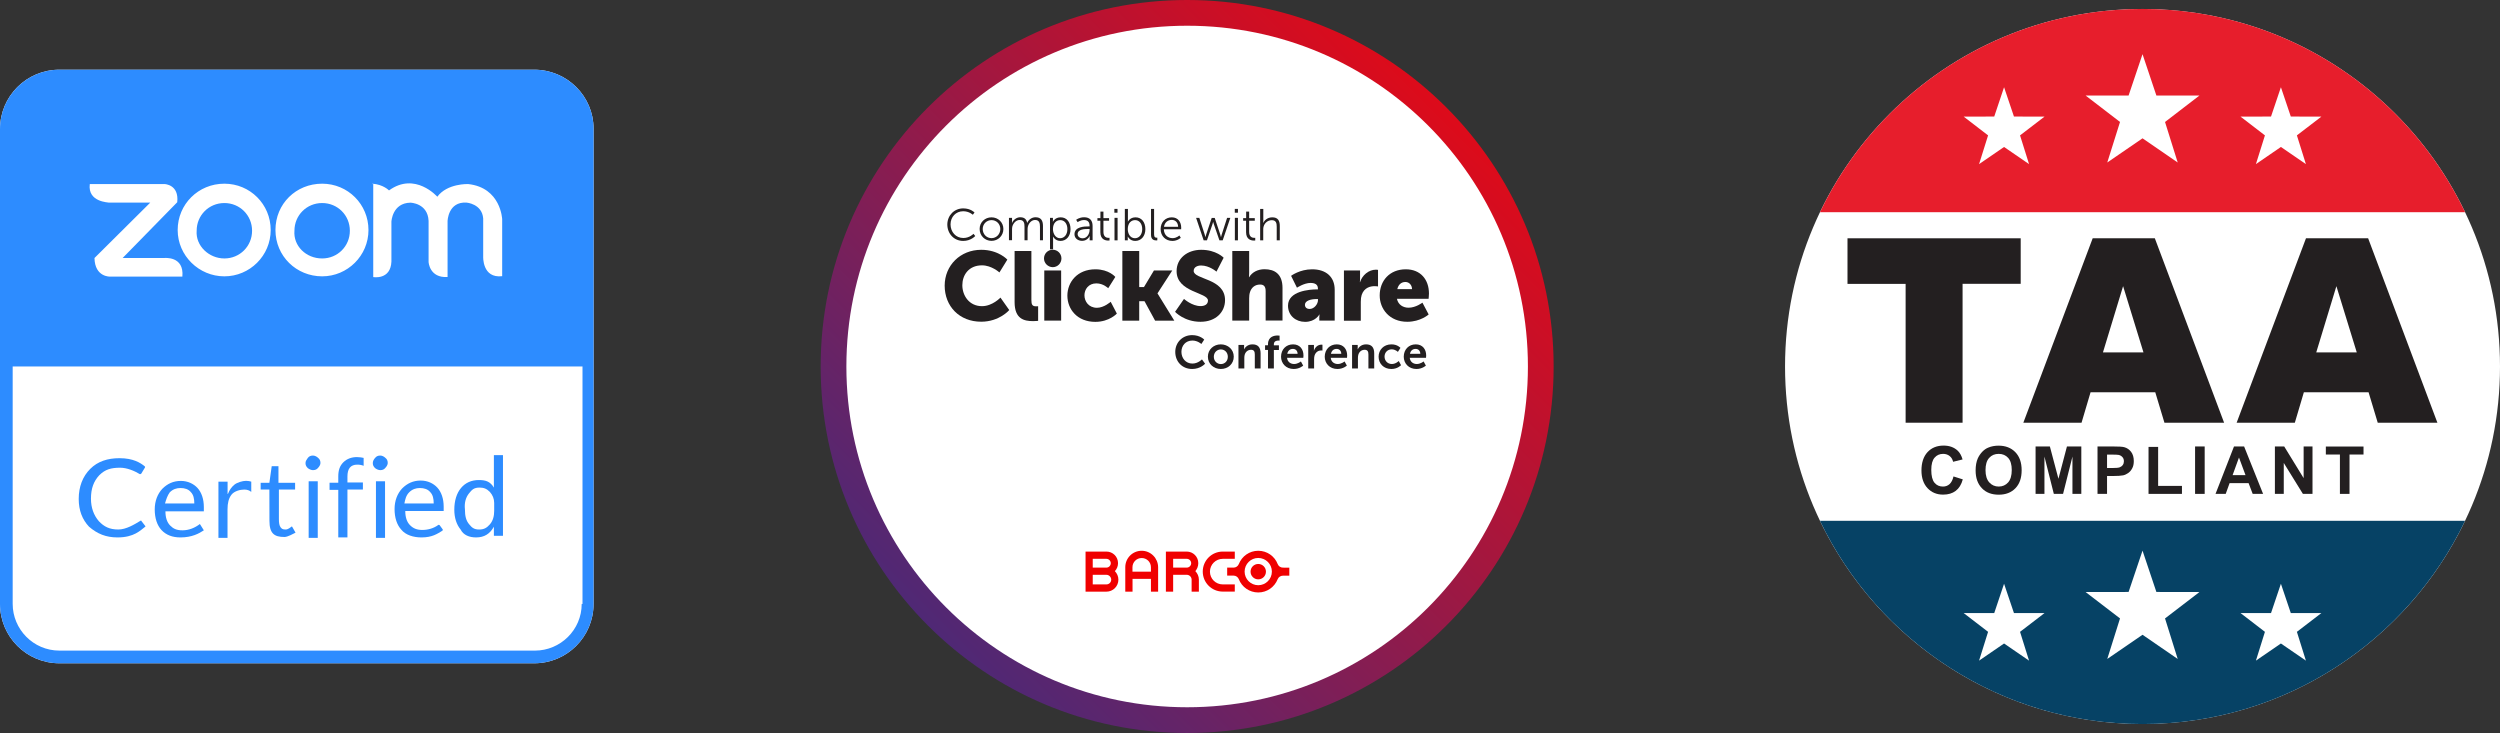 <?xml version="1.0" encoding="utf-8"?>
<!-- Generator: Adobe Illustrator 26.0.3, SVG Export Plug-In . SVG Version: 6.00 Build 0)  -->
<svg version="1.1" id="Layer_1" xmlns="http://www.w3.org/2000/svg" xmlns:xlink="http://www.w3.org/1999/xlink" x="0px" y="0px"
	 viewBox="0 0 341.07 100" style="enable-background:new 0 0 341.07 100;" xml:space="preserve">
<rect x="0" y="0" width="341.07" height="100" fill="#333333" stroke="none"/>
<style type="text/css">
	.st0{fill:#FFFFFF;}
	.st1{fill:#F00000;}
	.st2{fill:#231F20;}
	.st3{fill-rule:evenodd;clip-rule:evenodd;fill:#231F20;}
	.st4{fill:url(#SVGID_1_);}
	.st5{fill:#2D8CFF;}
	.st6{fill:#E71E2C;}
	.st7{fill:#064265;}
</style>
<g>
	<circle class="st0" cx="161.96" cy="50" r="48.24"/>
	<g>
		<path class="st1" d="M150.94,79.73h-1.86v-1.31h1.86c0.36,0,0.66,0.3,0.66,0.66C151.6,79.44,151.31,79.73,150.94,79.73
			 M150.94,76.24c0.33,0,0.6,0.27,0.6,0.6c0,0.33-0.27,0.6-0.6,0.6h-1.86v-1.2H150.94z M152.53,76.83c0-0.88-0.71-1.58-1.58-1.58
			h-2.85v5.47h2.84c0.91,0,1.64-0.73,1.64-1.64c0-0.45-0.19-0.86-0.48-1.16C152.37,77.63,152.53,77.25,152.53,76.83 M161.9,77.44
			h-1.85v-1.2h1.86c0.33,0,0.6,0.27,0.6,0.6C162.51,77.17,162.23,77.44,161.9,77.44 M163.48,76.83c0-0.88-0.71-1.58-1.58-1.58h-2.84
			v5.47h0.99v-2.3h1.86c0.36,0,0.66,0.3,0.66,0.66v1.64h0.99v-1.64c0-0.45-0.19-0.86-0.48-1.16
			C163.32,77.63,163.48,77.25,163.48,76.83 M165.07,77.99c0-0.97,0.79-1.75,1.75-1.75h1.64v-0.99h-1.64c-1.51,0-2.73,1.22-2.73,2.73
			c0,1.51,1.22,2.73,2.73,2.73h1.64v-0.98h-1.64C165.85,79.73,165.07,78.95,165.07,77.99"/>
		<path class="st1" d="M171.66,79.84c-1.02,0-1.86-0.83-1.86-1.86c0-1.02,0.83-1.86,1.86-1.86c1.02,0,1.86,0.83,1.86,1.86
			S172.68,79.84,171.66,79.84 M175.02,77.44c-0.32,0-0.6-0.2-0.71-0.49c-0.41-1.06-1.44-1.81-2.65-1.81s-2.23,0.75-2.65,1.81
			c-0.11,0.28-0.39,0.49-0.71,0.49h-0.88v1.09h0.88c0.32,0,0.6,0.21,0.71,0.49c0.41,1.06,1.44,1.81,2.65,1.81s2.23-0.75,2.65-1.81
			c0.11-0.28,0.39-0.48,0.71-0.48h0.88v-1.09L175.02,77.44L175.02,77.44z"/>
		<path class="st1" d="M171.66,76.94c-0.58,0-1.05,0.47-1.05,1.05c0,0.58,0.47,1.05,1.05,1.05c0.58,0,1.05-0.47,1.05-1.05
			C172.71,77.41,172.24,76.94,171.66,76.94 M157.01,77.99h-2.51v-0.6c0-0.7,0.56-1.26,1.26-1.26s1.26,0.56,1.26,1.26V77.99z
			 M155.76,75.14c-1.24,0-2.24,1-2.24,2.24v3.34h0.99v-1.75h2.51v1.75H158v-3.34C157.99,76.15,156.99,75.14,155.76,75.14"/>
	</g>
	<g>
		<g>
			<path id="Fill-1" class="st2" d="M133.87,34.08c2.35,0,3.56,1.34,3.56,1.34l-1.08,1.75c0,0-1.06-0.97-2.38-0.97
				c-1.82,0-2.68,1.34-2.68,2.71c0,1.41,0.93,2.86,2.68,2.86c1.43,0,2.52-1.17,2.52-1.17l1.2,1.7c0,0-1.34,1.59-3.83,1.59
				c-2.98,0-4.98-2.11-4.98-4.93C128.89,36.21,131.01,34.08,133.87,34.08"/>
		</g>
		<path id="Fill-4" class="st2" d="M138.41,34.24h2.3v6.67c0,0.65,0.12,0.88,0.64,0.88c0.15,0,0.28-0.01,0.28-0.01v1.99
			c0,0-0.32,0.04-0.69,0.04c-1.22,0-2.52-0.29-2.52-2.59V34.24z"/>
		<g>
			<path id="Fill-6" class="st2" d="M142.47,43.74h2.3V36.9h-2.3V43.74z"/>
			<path id="Fill-8" class="st2" d="M149.44,36.74c1.86,0,2.72,1.04,2.72,1.04l-0.97,1.54c0,0-0.66-0.66-1.61-0.66
				c-1.09,0-1.63,0.82-1.63,1.63c0,0.81,0.56,1.7,1.71,1.7c0.96,0,1.87-0.82,1.87-0.82l0.84,1.61c0,0-1.02,1.13-2.94,1.13
				c-2.44,0-3.81-1.7-3.81-3.59C145.63,38.48,146.98,36.74,149.44,36.74"/>
			<path id="Fill-9" class="st2" d="M153.12,34.24h2.3v4.92h0.65l1.36-2.26h2.5l-2.01,3.11v0.03l2.29,3.71h-2.62l-1.45-2.66h-0.72
				v2.66h-2.3V34.24z"/>
			<path id="Fill-10" class="st2" d="M161.53,40.78c0,0,1.08,0.98,2.27,0.98c0.48,0,1-0.19,1-0.76c0-1.13-4.28-1.09-4.28-4.01
				c0-1.75,1.47-2.91,3.36-2.91c2.05,0,3.06,1.08,3.06,1.08l-0.98,1.9c0,0-0.96-0.84-2.1-0.84c-0.48,0-1.01,0.21-1.01,0.74
				c0,1.2,4.28,0.98,4.28,3.99c0,1.58-1.21,2.95-3.35,2.95c-2.23,0-3.47-1.36-3.47-1.36L161.53,40.78z"/>
			<path id="Fill-11" class="st2" d="M168.12,34.24h2.3v3c0,0.35-0.03,0.58-0.03,0.58h0.03c0.39-0.68,1.18-1.09,2.09-1.09
				c1.38,0,2.46,0.64,2.46,2.56v4.44h-2.3v-4.01c0-0.64-0.25-0.9-0.76-0.9c-0.7,0-1.17,0.41-1.37,1.01
				c-0.09,0.27-0.12,0.56-0.12,0.88v3.03h-2.3V34.24z"/>
			<path id="Fill-12" class="st3" d="M179.78,39.48h-0.09c-1.06,0-3.97,0.23-3.97,2.22c0,1.35,1.05,2.21,2.33,2.21
				c1.43,0,1.94-1,1.94-1h0.03c0,0-0.03,0.2-0.03,0.42v0.41h2.1v-4.21c0-1.74-1.16-2.79-3.08-2.79c-1.69,0-2.87,0.89-2.87,0.89
				l0.8,1.62c0,0,0.98-0.65,1.85-0.65c0.57,0,1.01,0.19,1.01,0.76V39.48z M179.81,40.94c0,0.56-0.53,1.21-1.13,1.21
				c-0.45,0-0.65-0.25-0.65-0.57c0-0.57,0.84-0.78,1.57-0.78h0.21V40.94z"/>
			<path id="Fill-13" class="st2" d="M183.34,36.9h2.21v1.16c0,0.23-0.03,0.43-0.03,0.43h0.03c0.29-0.93,1.16-1.7,2.18-1.7
				c0.13,0,0.27,0.03,0.27,0.03v2.26c0,0-0.19-0.04-0.46-0.04c-0.54,0-1.43,0.17-1.77,1.2c-0.08,0.25-0.12,0.56-0.12,0.93v2.59h-2.3
				V36.9z"/>
			<path id="Fill-14" class="st3" d="M194.95,40.05c0-1.9-1.14-3.31-3.16-3.31c-2.21,0-3.56,1.57-3.56,3.57
				c0,1.82,1.32,3.59,3.76,3.59c1.82,0,2.92-1,2.92-1l-0.85-1.61c0,0-0.9,0.69-1.89,0.69c-0.73,0-1.42-0.39-1.59-1.22h4.32
				C194.9,40.77,194.95,40.28,194.95,40.05z M191.74,38.47c0.54,0,0.9,0.46,0.9,0.98h-2.01C190.75,38.95,191.07,38.47,191.74,38.47z
				"/>
			<path id="Fill-15" class="st2" d="M142.43,35.26c0-0.66,0.53-1.19,1.19-1.19c0.66,0,1.19,0.53,1.19,1.19
				c0,0.66-0.53,1.19-1.19,1.19C142.97,36.44,142.43,35.91,142.43,35.26"/>
		</g>
		<g>
			<path class="st2" d="M131.41,28.43c1.03,0,1.54,0.56,1.54,0.56l-0.23,0.31c0,0-0.5-0.48-1.31-0.48c-1.01,0-1.73,0.78-1.73,1.79
				c0,1.03,0.72,1.86,1.74,1.86c0.87,0,1.39-0.57,1.39-0.57l0.24,0.3c0,0-0.59,0.67-1.64,0.67c-1.27,0-2.17-1-2.17-2.25
				C129.26,29.37,130.19,28.43,131.41,28.43z"/>
			<path class="st2" d="M135.27,29.65c0.9,0,1.62,0.68,1.62,1.59c0,0.93-0.73,1.62-1.62,1.62c-0.9,0-1.62-0.7-1.62-1.62
				C133.64,30.33,134.37,29.65,135.27,29.65z M135.27,32.49c0.66,0,1.2-0.54,1.2-1.25c0-0.7-0.54-1.21-1.2-1.21
				c-0.66,0-1.2,0.52-1.2,1.21C134.07,31.96,134.61,32.49,135.27,32.49z"/>
			<path class="st2" d="M137.66,29.72h0.41v0.46c0,0.13-0.01,0.24-0.01,0.24h0.01c0.15-0.42,0.63-0.78,1.11-0.78
				c0.57,0,0.86,0.26,0.95,0.77h0.01c0.17-0.42,0.61-0.77,1.13-0.77c0.74,0,1.02,0.43,1.02,1.19v1.95h-0.41v-1.85
				c0-0.5-0.1-0.92-0.67-0.92c-0.47,0-0.85,0.42-0.97,0.87c-0.04,0.13-0.05,0.28-0.05,0.45v1.45h-0.42v-1.85
				c0-0.46-0.07-0.92-0.65-0.92c-0.5,0-0.88,0.43-1.01,0.9c-0.03,0.13-0.04,0.27-0.04,0.41v1.45h-0.42V29.72z"/>
			<path class="st2" d="M143.25,29.72h0.4v0.3c0,0.13-0.01,0.24-0.01,0.24h0.01c0,0,0.25-0.61,1.06-0.61c0.82,0,1.34,0.66,1.34,1.61
				c0,0.97-0.58,1.61-1.37,1.61c-0.74,0-1.01-0.59-1.01-0.59h-0.01c0,0,0.01,0.11,0.01,0.27v1.47h-0.42V29.72z M144.63,32.5
				c0.54,0,0.99-0.46,0.99-1.24c0-0.75-0.4-1.23-0.97-1.23c-0.51,0-1,0.37-1,1.24C143.66,31.88,144,32.5,144.63,32.5z"/>
			<path class="st2" d="M148.48,30.89h0.17v-0.08c0-0.59-0.32-0.79-0.76-0.79c-0.51,0-0.87,0.29-0.87,0.29l-0.2-0.32
				c0,0,0.4-0.35,1.09-0.35c0.74,0,1.15,0.41,1.15,1.18v1.97h-0.4v-0.34c0-0.15,0.01-0.26,0.01-0.26h-0.01c0,0-0.26,0.67-1.03,0.67
				c-0.51,0-1.04-0.3-1.04-0.91C146.6,30.92,147.95,30.89,148.48,30.89z M147.71,32.51c0.59,0,0.94-0.61,0.94-1.14v-0.13h-0.18
				c-0.48,0-1.45,0.02-1.45,0.7C147.02,32.22,147.25,32.51,147.71,32.51z"/>
			<path class="st2" d="M150.12,30.11h-0.4v-0.35h0.41v-0.89h0.41v0.89h0.77v0.35h-0.77v1.53c0,0.72,0.46,0.81,0.69,0.81
				c0.09,0,0.14-0.01,0.14-0.01v0.37c0,0-0.07,0.01-0.18,0.01c-0.35,0-1.07-0.12-1.07-1.14V30.11z"/>
			<path class="st2" d="M152.03,28.5h0.43v0.52h-0.43V28.5z M152.05,29.72h0.42v3.07h-0.42V29.72z"/>
			<path class="st2" d="M153.46,28.5h0.42v1.49c0,0.14-0.01,0.25-0.01,0.25h0.01c0,0,0.26-0.59,1.04-0.59
				c0.82,0,1.34,0.66,1.34,1.61c0,0.97-0.58,1.61-1.39,1.61c-0.73,0-1.01-0.6-1.01-0.6h-0.01c0,0,0.01,0.1,0.01,0.25v0.27h-0.4V28.5
				z M154.84,32.5c0.54,0,0.99-0.46,0.99-1.24c0-0.75-0.4-1.23-0.97-1.23c-0.51,0-1,0.37-1,1.24
				C153.87,31.88,154.18,32.5,154.84,32.5z"/>
			<path class="st2" d="M157.03,28.5h0.42v3.47c0,0.4,0.18,0.46,0.34,0.46c0.06,0,0.1-0.01,0.1-0.01v0.37c0,0-0.07,0.01-0.15,0.01
				c-0.26,0-0.71-0.08-0.71-0.75V28.5z"/>
			<path class="st2" d="M159.87,29.65c0.85,0,1.28,0.65,1.28,1.42c0,0.07-0.01,0.21-0.01,0.21h-2.36c0.02,0.79,0.56,1.21,1.19,1.21
				c0.56,0,0.93-0.37,0.93-0.37l0.19,0.32c0,0-0.45,0.43-1.14,0.43c-0.92,0-1.61-0.66-1.61-1.61
				C158.35,30.25,159.03,29.65,159.87,29.65z M160.73,30.94c-0.02-0.64-0.42-0.94-0.87-0.94c-0.51,0-0.96,0.32-1.06,0.94H160.73z"/>
			<path class="st2" d="M163.18,29.72h0.44l0.74,2.29c0.05,0.15,0.09,0.33,0.09,0.33h0.01c0,0,0.04-0.18,0.09-0.33l0.76-2.28h0.41
				l0.76,2.28c0.05,0.15,0.09,0.33,0.09,0.33h0.01c0,0,0.04-0.18,0.09-0.33l0.74-2.29h0.44l-1.04,3.07h-0.45l-0.75-2.19
				c-0.06-0.15-0.1-0.33-0.1-0.33h-0.01c0,0-0.04,0.18-0.09,0.33l-0.75,2.19h-0.45L163.18,29.72z"/>
			<path class="st2" d="M168.46,28.5h0.43v0.52h-0.43V28.5z M168.47,29.72h0.42v3.07h-0.42V29.72z"/>
			<path class="st2" d="M170,30.11h-0.4v-0.35h0.41v-0.89h0.41v0.89h0.77v0.35h-0.77v1.53c0,0.72,0.46,0.81,0.69,0.81
				c0.09,0,0.14-0.01,0.14-0.01v0.37c0,0-0.07,0.01-0.18,0.01c-0.35,0-1.07-0.12-1.07-1.14V30.11z"/>
			<path class="st2" d="M171.93,28.5h0.42v1.66c0,0.14-0.01,0.25-0.01,0.25h0.01c0.12-0.29,0.52-0.76,1.22-0.76
				c0.76,0,1.03,0.43,1.03,1.19v1.95h-0.42v-1.84c0-0.48-0.07-0.91-0.67-0.91c-0.53,0-0.98,0.36-1.12,0.87
				c-0.04,0.12-0.05,0.26-0.05,0.41v1.47h-0.42V28.5z"/>
		</g>
		<g>
			<path class="st2" d="M162.64,45.72c1.09,0,1.65,0.61,1.65,0.61l-0.39,0.6c0,0-0.51-0.47-1.22-0.47c-0.94,0-1.5,0.71-1.5,1.54
				c0,0.85,0.57,1.6,1.5,1.6c0.77,0,1.3-0.57,1.3-0.57l0.43,0.59c0,0-0.62,0.72-1.76,0.72c-1.37,0-2.31-1.01-2.31-2.33
				C160.34,46.72,161.32,45.72,162.64,45.72z"/>
			<path class="st2" d="M166.55,46.98c0.98,0,1.77,0.7,1.77,1.68c0,0.99-0.79,1.68-1.76,1.68c-0.98,0-1.77-0.69-1.77-1.68
				C164.79,47.68,165.58,46.98,166.55,46.98z M166.56,49.67c0.52,0,0.95-0.4,0.95-1c0-0.59-0.43-1-0.95-1c-0.52,0-0.96,0.41-0.96,1
				C165.6,49.26,166.04,49.67,166.56,49.67z"/>
			<path class="st2" d="M168.96,47.06h0.77v0.37c0,0.12-0.01,0.22-0.01,0.22h0.01c0.14-0.27,0.49-0.67,1.14-0.67
				c0.71,0,1.11,0.37,1.11,1.22v2.07h-0.79v-1.9c0-0.39-0.1-0.65-0.51-0.65c-0.43,0-0.74,0.27-0.86,0.65
				c-0.04,0.13-0.06,0.28-0.06,0.43v1.47h-0.8V47.06z"/>
			<path class="st2" d="M172.99,47.74h-0.4v-0.64h0.4v-0.14c0-1.05,0.86-1.19,1.31-1.19c0.16,0,0.27,0.02,0.27,0.02v0.68
				c0,0-0.07-0.01-0.16-0.01c-0.23,0-0.62,0.06-0.62,0.52v0.13h0.69v0.64h-0.69v2.52h-0.8V47.74z"/>
			<path class="st2" d="M176.41,46.98c0.93,0,1.42,0.67,1.42,1.52c0,0.09-0.02,0.31-0.02,0.31h-2.22c0.05,0.56,0.48,0.85,0.96,0.85
				c0.52,0,0.93-0.35,0.93-0.35l0.31,0.57c0,0-0.49,0.46-1.29,0.46c-1.06,0-1.73-0.77-1.73-1.68
				C174.78,47.68,175.45,46.98,176.41,46.98z M177.03,48.27c-0.01-0.43-0.28-0.67-0.64-0.67c-0.41,0-0.69,0.25-0.77,0.67H177.03z"/>
			<path class="st2" d="M178.49,47.06h0.77v0.55c0,0.12-0.01,0.23-0.01,0.23h0.01c0.14-0.46,0.53-0.82,1.02-0.82
				c0.08,0,0.14,0.01,0.14,0.01v0.79c0,0-0.08-0.01-0.19-0.01c-0.34,0-0.72,0.2-0.88,0.67c-0.05,0.16-0.07,0.33-0.07,0.52v1.27h-0.8
				V47.06z"/>
			<path class="st2" d="M182.37,46.98c0.93,0,1.42,0.67,1.42,1.52c0,0.09-0.02,0.31-0.02,0.31h-2.22c0.05,0.56,0.48,0.85,0.96,0.85
				c0.52,0,0.93-0.35,0.93-0.35l0.31,0.57c0,0-0.49,0.46-1.29,0.46c-1.06,0-1.73-0.77-1.73-1.68
				C180.74,47.68,181.42,46.98,182.37,46.98z M182.99,48.27c-0.01-0.43-0.28-0.67-0.64-0.67c-0.41,0-0.69,0.25-0.77,0.67H182.99z"/>
			<path class="st2" d="M184.46,47.06h0.77v0.37c0,0.12-0.01,0.22-0.01,0.22h0.01c0.14-0.27,0.49-0.67,1.14-0.67
				c0.71,0,1.11,0.37,1.11,1.22v2.07h-0.79v-1.9c0-0.39-0.1-0.65-0.51-0.65c-0.43,0-0.74,0.27-0.86,0.65
				c-0.04,0.13-0.06,0.28-0.06,0.43v1.47h-0.8V47.06z"/>
			<path class="st2" d="M189.83,46.98c0.84,0,1.23,0.48,1.23,0.48l-0.35,0.55c0,0-0.33-0.35-0.84-0.35c-0.59,0-0.98,0.45-0.98,0.99
				c0,0.54,0.39,1.01,1,1.01c0.54,0,0.94-0.41,0.94-0.41l0.31,0.57c0,0-0.46,0.52-1.32,0.52c-1.06,0-1.74-0.75-1.74-1.68
				C188.08,47.75,188.76,46.98,189.83,46.98z"/>
			<path class="st2" d="M193.15,46.98c0.93,0,1.42,0.67,1.42,1.52c0,0.09-0.02,0.31-0.02,0.31h-2.22c0.05,0.56,0.48,0.85,0.96,0.85
				c0.52,0,0.93-0.35,0.93-0.35l0.31,0.57c0,0-0.49,0.46-1.29,0.46c-1.06,0-1.73-0.77-1.73-1.68
				C191.52,47.68,192.19,46.98,193.15,46.98z M193.77,48.27c-0.01-0.43-0.28-0.67-0.64-0.67c-0.41,0-0.69,0.25-0.77,0.67H193.77z"/>
		</g>
	</g>
	<linearGradient id="SVGID_1_" gradientUnits="userSpaceOnUse" x1="126.605" y1="85.355" x2="197.315" y2="14.645">
		<stop  offset="0" style="stop-color:#4F2875"/>
		<stop  offset="1" style="stop-color:#DD0B1A"/>
	</linearGradient>
	<path class="st4" d="M211.96,50c0,27.61-22.39,50-50,50s-50-22.39-50-50s22.39-50,50-50S211.96,22.39,211.96,50z M161.96,3.51
		c-25.68,0-46.49,20.81-46.49,46.49s20.81,46.49,46.49,46.49S208.45,75.68,208.45,50S187.64,3.51,161.96,3.51z"/>
</g>
<g>
	<path class="st0" d="M72.88,9.51H8.1c-4.48,0-8.1,3.62-8.1,8.1V50v32.39c0,4.48,3.62,8.1,8.1,8.1h64.78c4.48,0,8.1-3.62,8.1-8.1V50
		V17.55C80.98,13.13,77.36,9.51,72.88,9.51z"/>
	<g>
		<path class="st5" d="M30.61,35.26c2.11,0,3.78-1.67,3.78-3.78s-1.67-3.78-3.78-3.78s-3.78,1.67-3.78,3.78
			C26.67,33.53,28.5,35.26,30.61,35.26z"/>
		<path class="st5" d="M43.95,35.26c2.11,0,3.78-1.67,3.78-3.78s-1.67-3.78-3.78-3.78s-3.78,1.67-3.78,3.78
			C40,33.53,41.73,35.26,43.95,35.26z"/>
		<path class="st5" d="M72.88,9.51H8.1c-4.48,0-8.1,3.62-8.1,8.1V50v32.39c0,4.48,3.62,8.1,8.1,8.1h64.78c4.48,0,8.1-3.62,8.1-8.1
			V50V17.55C80.98,13.13,77.36,9.51,72.88,9.51z M50.8,25.06c1.51,0.11,2.27,0.92,2.27,0.92c3.56-2.59,6.59,0.86,6.59,0.86
			c1.35-1.84,4.21-1.73,4.21-1.73c4.48,0.49,4.64,4.8,4.64,4.8v7.77c-2.75,0.32-2.59-2.7-2.59-2.7v-5.18
			c-0.16-2-2.27-2.16-2.27-2.16c-2.54-0.16-2.59,2.54-2.59,2.54v7.61c-2.48,0.16-2.59-2.05-2.59-2.05v-5.61
			c-0.11-2.43-2.48-2.48-2.48-2.48c-2.48,0.05-2.59,2.59-2.59,2.59v5.45c-0.11,2.54-2.48,2.11-2.48,2.11V25.11H50.8
			C50.8,25.11,50.8,25.06,50.8,25.06z M43.95,25.06c3.51,0,6.32,2.81,6.32,6.32s-2.86,6.32-6.32,6.32c-3.51,0-6.37-2.75-6.37-6.32
			S40.38,25.06,43.95,25.06z M30.61,25.06c3.51,0,6.32,2.81,6.32,6.32s-2.86,6.32-6.32,6.32s-6.37-2.81-6.37-6.32
			S27.05,25.06,30.61,25.06z M12.25,25.11h10.2c0,0,2,0.05,1.73,2.48l-7.45,7.61h5.67c0,0,2.75-0.32,2.48,2.54h-9.83
			c0,0-2.11,0.11-2.16-2.54l7.61-7.56h-5.67C14.85,27.6,11.93,27.6,12.25,25.11z M79.36,82.39c0,3.56-2.92,6.37-6.37,6.37H8.1
			c-3.56,0-6.37-2.92-6.37-6.37V50h77.74v32.39H79.36z"/>
		<path class="st5" d="M16.03,73.32c2.27,0,3.13-0.97,3.78-1.46c0.05-0.05,0.05-0.11,0-0.11l-0.54-0.7c0-0.05-0.05-0.05-0.11,0
			c-0.81,0.49-1.94,1.19-3.02,1.19c-1.19,0-1.94-0.38-2.65-1.13c-0.7-0.81-1.08-1.84-1.08-3.08c0-1.4,0.38-2.38,1.13-3.19
			c0.81-0.81,1.62-1.03,2.86-1.03c0.92,0,1.94,0.43,2.65,0.86c0.05,0.05,0.16,0,0.22-0.05l0.49-0.81c0.05-0.05,0.05-0.16-0.05-0.22
			c-0.54-0.43-1.51-1.08-3.4-1.08c-1.62,0-2.97,0.43-4,1.46s-1.57,2.43-1.57,4.1c0,1.57,0.49,2.81,1.4,3.78
			C13.28,72.84,14.47,73.32,16.03,73.32z"/>
		<path class="st5" d="M31.04,69.49c0-0.86,0.16-1.51,0.54-2c0.38-0.49,1.19-0.7,1.73-0.7c0.43,0,0.7,0.11,0.97,0.32v-1.4
			c-0.16-0.05-0.43-0.11-0.7-0.11c-0.49,0-1.24,0.22-1.62,0.54c-0.38,0.32-0.65,0.7-0.86,1.24h-0.05v-1.67H29.8v7.67h1.24
			C31.04,73.38,31.04,69.49,31.04,69.49z"/>
		<path class="st5" d="M36.76,71.05c0,1.73,0.65,2.21,2.05,2.21c0.43,0,1.19-0.43,1.51-0.59l-0.49-0.86
			c-0.22,0.16-0.54,0.43-0.86,0.43c-0.43,0-0.54-0.11-0.7-0.32c-0.16-0.22-0.22-0.59-0.22-1.08v-4.05h2.21v-0.92h-2.27V63.6h-0.92
			l-0.32,2.27h-1.19v0.92h1.19C36.76,66.79,36.76,71.05,36.76,71.05z"/>
		<path class="st5" d="M46.16,73.32h1.24v-6.53h2.11v-0.97H47.4v-0.81c0-1.08,0.43-1.62,1.35-1.62c0.32,0,0.59,0.05,0.86,0.16v-1.08
			c-0.22-0.05-0.54-0.11-0.92-0.11c-0.7,0-1.35,0.22-1.84,0.7c-0.49,0.49-0.7,1.08-0.7,1.94v0.86h-1.19v0.97h1.19V73.32z"/>
		<rect x="51.29" y="65.66" class="st5" width="1.24" height="7.72"/>
		<path class="st5" d="M57.5,73.32c1.46,0,2.16-0.49,2.86-0.92c0.05-0.05,0.05-0.11,0.05-0.16l-0.43-0.59
			c-0.05-0.05-0.11-0.05-0.16-0.05c-0.65,0.49-1.46,0.7-2.21,0.7s-1.24-0.22-1.67-0.65c-0.43-0.43-0.65-1.08-0.65-1.94h5.24v-0.59
			c0-1.08-0.32-2-0.86-2.59c-0.54-0.59-1.35-0.97-2.27-0.97c-1.03,0-1.84,0.38-2.54,1.08c-0.65,0.7-1.03,1.67-1.03,2.81
			c0,1.19,0.32,2.16,0.92,2.81C55.34,73,56.42,73.32,57.5,73.32z M55.82,67.17c0.43-0.43,0.92-0.59,1.46-0.59
			c0.59,0,1.08,0.16,1.4,0.54c0.38,0.38,0.49,0.92,0.49,1.57h-4C55.28,68.14,55.39,67.6,55.82,67.17z"/>
		<path class="st5" d="M24.62,73.32c1.57,0,2.54-0.54,3.19-0.97l-0.54-0.86c-0.7,0.54-1.51,0.86-2.38,0.86
			c-0.81,0-1.24-0.22-1.67-0.65c-0.43-0.43-0.65-1.08-0.65-1.94h5.24v-0.59c0-1.08-0.32-2-0.86-2.59c-0.54-0.59-1.35-0.97-2.27-0.97
			c-1.03,0-1.84,0.38-2.54,1.08c-0.65,0.7-1.03,1.67-1.03,2.81c0,1.19,0.32,2.16,0.92,2.81C22.67,73,23.54,73.32,24.62,73.32z
			 M23.16,67.17c0.43-0.43,0.92-0.59,1.46-0.59c0.59,0,1.08,0.16,1.4,0.54c0.38,0.38,0.49,0.92,0.49,1.57h-4
			C22.67,68.14,22.84,67.6,23.16,67.17z"/>
		<path class="st5" d="M64.95,73.32c1.13,0,1.89-0.49,2.43-1.46l0,0v1.24h1.24V62.09h-1.24v4.43l0,0c-0.49-0.81-1.08-1.03-2.05-1.03
			c-1.03,0-1.84,0.38-2.43,1.08c-0.59,0.7-0.92,1.73-0.92,2.97c0,1.13,0.32,2.05,0.86,2.7C63.22,73,64.03,73.32,64.95,73.32z
			 M63.97,67.33c0.43-0.54,0.7-0.81,1.46-0.81c0.59,0,0.97,0.16,1.4,0.59c0.38,0.43,0.59,0.92,0.59,1.51v1.08
			c0,0.7-0.16,1.35-0.59,1.84c-0.43,0.49-0.81,0.7-1.46,0.7s-0.97-0.22-1.35-0.7c-0.43-0.49-0.59-1.13-0.59-2.05
			C63.33,68.63,63.54,67.87,63.97,67.33z"/>
		<path class="st5" d="M51.88,64.14c0.32,0,0.54-0.11,0.7-0.32c0.16-0.16,0.32-0.43,0.32-0.65c0-0.32-0.11-0.54-0.32-0.7
			c-0.16-0.16-0.43-0.32-0.7-0.32c-0.32,0-0.54,0.11-0.7,0.32c-0.16,0.16-0.32,0.43-0.32,0.7c0,0.32,0.11,0.49,0.32,0.7
			C51.4,64.04,51.67,64.14,51.88,64.14z"/>
		<rect x="42.11" y="65.66" class="st5" width="1.24" height="7.72"/>
		<path class="st5" d="M42.7,64.14c0.32,0,0.54-0.11,0.7-0.32c0.16-0.16,0.32-0.43,0.32-0.65c0-0.32-0.11-0.54-0.32-0.7
			c-0.16-0.16-0.43-0.32-0.7-0.32c-0.32,0-0.54,0.11-0.7,0.32c-0.16,0.22-0.32,0.43-0.32,0.7c0,0.32,0.11,0.49,0.32,0.7
			C42.22,64.04,42.49,64.14,42.7,64.14z"/>
	</g>
</g>
<g>
	<circle class="st0" cx="292.3" cy="50" r="48.77"/>
	<g>
		<path class="st0" d="M295.56,85.64c-2.09-2.78-4.19-2.58-6.3,0.01c-0.05-0.16-0.09-0.31-0.14-0.47c0.31-1.18,1.11-2.5,0.8-3.49
			c-0.31-0.99-1.72-1.64-3.09-2.82c1.19,0,1.95-0.07,2.68,0.02c1.16,0.13,1.83-0.25,2.05-1.45c0.14-0.72,0.46-1.41,0.94-2.3
			c0.4,3.13,1.96,4.56,5.24,3.57c-0.01,0.17-0.03,0.35-0.04,0.52c-0.55,0.43-1.05,0.96-1.66,1.28c-1.2,0.63-1.42,1.45-0.84,2.64
			c0.29,0.61,0.41,1.31,0.6,1.96C295.73,85.29,295.64,85.47,295.56,85.64z"/>
		<g>
			<path class="st6" d="M336.31,28.95c-7.86-16.4-24.61-27.73-44.01-27.73c-19.4,0-36.15,11.33-44.01,27.73H336.31z"/>
			<path class="st7" d="M248.29,71.05c7.86,16.4,24.61,27.73,44.01,27.73c19.4,0,36.15-11.33,44.01-27.73H248.29z"/>
		</g>
		<g>
			<polygon class="st0" points="292.3,7.39 294.19,13.03 300.07,13.03 295.37,16.64 297.1,22.17 292.3,18.87 287.49,22.17 
				289.23,16.64 284.53,13.03 290.4,13.03 			"/>
			<g>
				<polygon class="st0" points="273.41,11.9 274.76,15.9 278.93,15.91 275.59,18.47 276.82,22.39 273.41,20.05 270,22.39 
					271.23,18.47 267.9,15.91 272.07,15.9 				"/>
				<polygon class="st0" points="311.18,11.9 312.53,15.9 316.7,15.91 313.36,18.47 314.59,22.39 311.18,20.05 307.77,22.39 
					309,18.47 305.67,15.91 309.83,15.9 				"/>
			</g>
		</g>
		<g>
			<polygon class="st0" points="292.3,75.12 294.19,80.76 300.07,80.77 295.37,84.37 297.1,89.9 292.3,86.6 287.49,89.9 
				289.23,84.37 284.53,80.77 290.4,80.76 			"/>
			<g>
				<polygon class="st0" points="273.41,79.64 274.76,83.64 278.93,83.64 275.59,86.2 276.82,90.13 273.41,87.79 270,90.13 
					271.23,86.2 267.9,83.64 272.07,83.64 				"/>
				<polygon class="st0" points="311.18,79.64 312.53,83.64 316.7,83.64 313.36,86.2 314.59,90.13 311.18,87.79 307.77,90.13 
					309,86.2 305.67,83.64 309.83,83.64 				"/>
			</g>
		</g>
		<g>
			<g>
				<path class="st2" d="M252.05,32.51h23.63v6.21h-7.93v18.95h-7.77V38.73h-7.93V32.51z"/>
				<path class="st2" d="M294.04,53.52h-8.83l-1.23,4.15h-7.94l9.46-25.16h8.48l9.45,25.16h-8.14L294.04,53.52z M292.43,48.08
					l-2.78-9.04l-2.75,9.04H292.43z"/>
				<path class="st2" d="M323.14,53.52h-8.83l-1.23,4.15h-7.94l9.46-25.16h8.48l9.45,25.16h-8.14L323.14,53.52z M321.53,48.08
					l-2.78-9.04L316,48.08H321.53z"/>
			</g>
			<g>
				<path class="st2" d="M266.51,65l1.27,0.4c-0.19,0.71-0.52,1.23-0.97,1.57c-0.45,0.34-1.02,0.51-1.72,0.51
					c-0.86,0-1.56-0.29-2.12-0.88c-0.55-0.59-0.83-1.39-0.83-2.41c0-1.08,0.28-1.91,0.83-2.51c0.56-0.6,1.29-0.89,2.19-0.89
					c0.79,0,1.43,0.23,1.93,0.7c0.29,0.28,0.51,0.67,0.66,1.19L266.46,63c-0.08-0.34-0.24-0.6-0.48-0.79
					c-0.24-0.19-0.54-0.29-0.88-0.29c-0.48,0-0.87,0.17-1.17,0.52c-0.3,0.34-0.45,0.9-0.45,1.67c0,0.82,0.15,1.4,0.44,1.75
					c0.29,0.35,0.68,0.52,1.15,0.52c0.35,0,0.65-0.11,0.9-0.33C266.22,65.82,266.4,65.48,266.51,65z"/>
				<path class="st2" d="M269.53,64.19c0-0.66,0.1-1.21,0.3-1.66c0.15-0.33,0.35-0.62,0.6-0.89c0.25-0.26,0.53-0.46,0.84-0.58
					c0.4-0.17,0.87-0.26,1.39-0.26c0.95,0,1.72,0.3,2.29,0.89c0.57,0.59,0.86,1.41,0.86,2.47c0,1.04-0.28,1.86-0.85,2.45
					c-0.57,0.59-1.33,0.88-2.28,0.88c-0.96,0-1.73-0.29-2.29-0.88C269.82,66.02,269.53,65.22,269.53,64.19z M270.88,64.14
					c0,0.73,0.17,1.29,0.51,1.67c0.34,0.38,0.77,0.57,1.29,0.57c0.52,0,0.95-0.19,1.28-0.56c0.33-0.37,0.5-0.94,0.5-1.69
					c0-0.74-0.16-1.29-0.49-1.66c-0.32-0.36-0.76-0.55-1.29-0.55c-0.54,0-0.97,0.18-1.3,0.55C271.04,62.84,270.88,63.4,270.88,64.14
					z"/>
				<path class="st2" d="M277.71,67.38v-6.47h1.95l1.17,4.41l1.16-4.41h1.96v6.47h-1.21v-5.09l-1.28,5.09h-1.26l-1.28-5.09v5.09
					H277.71z"/>
				<path class="st2" d="M286.16,67.38v-6.47h2.1c0.79,0,1.31,0.03,1.55,0.1c0.37,0.1,0.68,0.31,0.93,0.63
					c0.25,0.33,0.37,0.75,0.37,1.26c0,0.4-0.07,0.73-0.22,1c-0.14,0.27-0.33,0.48-0.55,0.64c-0.22,0.15-0.45,0.26-0.68,0.31
					c-0.31,0.06-0.76,0.09-1.35,0.09h-0.85v2.44H286.16z M287.46,62.01v1.84h0.71c0.51,0,0.86-0.03,1.03-0.1s0.31-0.17,0.41-0.32
					c0.1-0.14,0.15-0.31,0.15-0.5c0-0.24-0.07-0.43-0.21-0.58c-0.14-0.15-0.31-0.25-0.52-0.29c-0.16-0.03-0.47-0.04-0.94-0.04
					H287.46z"/>
				<path class="st2" d="M293.12,67.38v-6.41h1.31v5.32h3.25v1.09H293.12z"/>
				<path class="st2" d="M299.47,67.38v-6.47h1.31v6.47H299.47z"/>
				<path class="st2" d="M308.75,67.38h-1.42l-0.56-1.47h-2.59l-0.53,1.47h-1.39l2.52-6.47h1.38L308.75,67.38z M306.35,64.82
					l-0.89-2.4l-0.87,2.4H306.35z"/>
				<path class="st2" d="M310.36,67.38v-6.47h1.27l2.65,4.32v-4.32h1.21v6.47h-1.31l-2.61-4.22v4.22H310.36z"/>
				<path class="st2" d="M319.23,67.38v-5.37h-1.92v-1.09h5.14v1.09h-1.91v5.37H319.23z"/>
			</g>
		</g>
	</g>
</g>
</svg>
